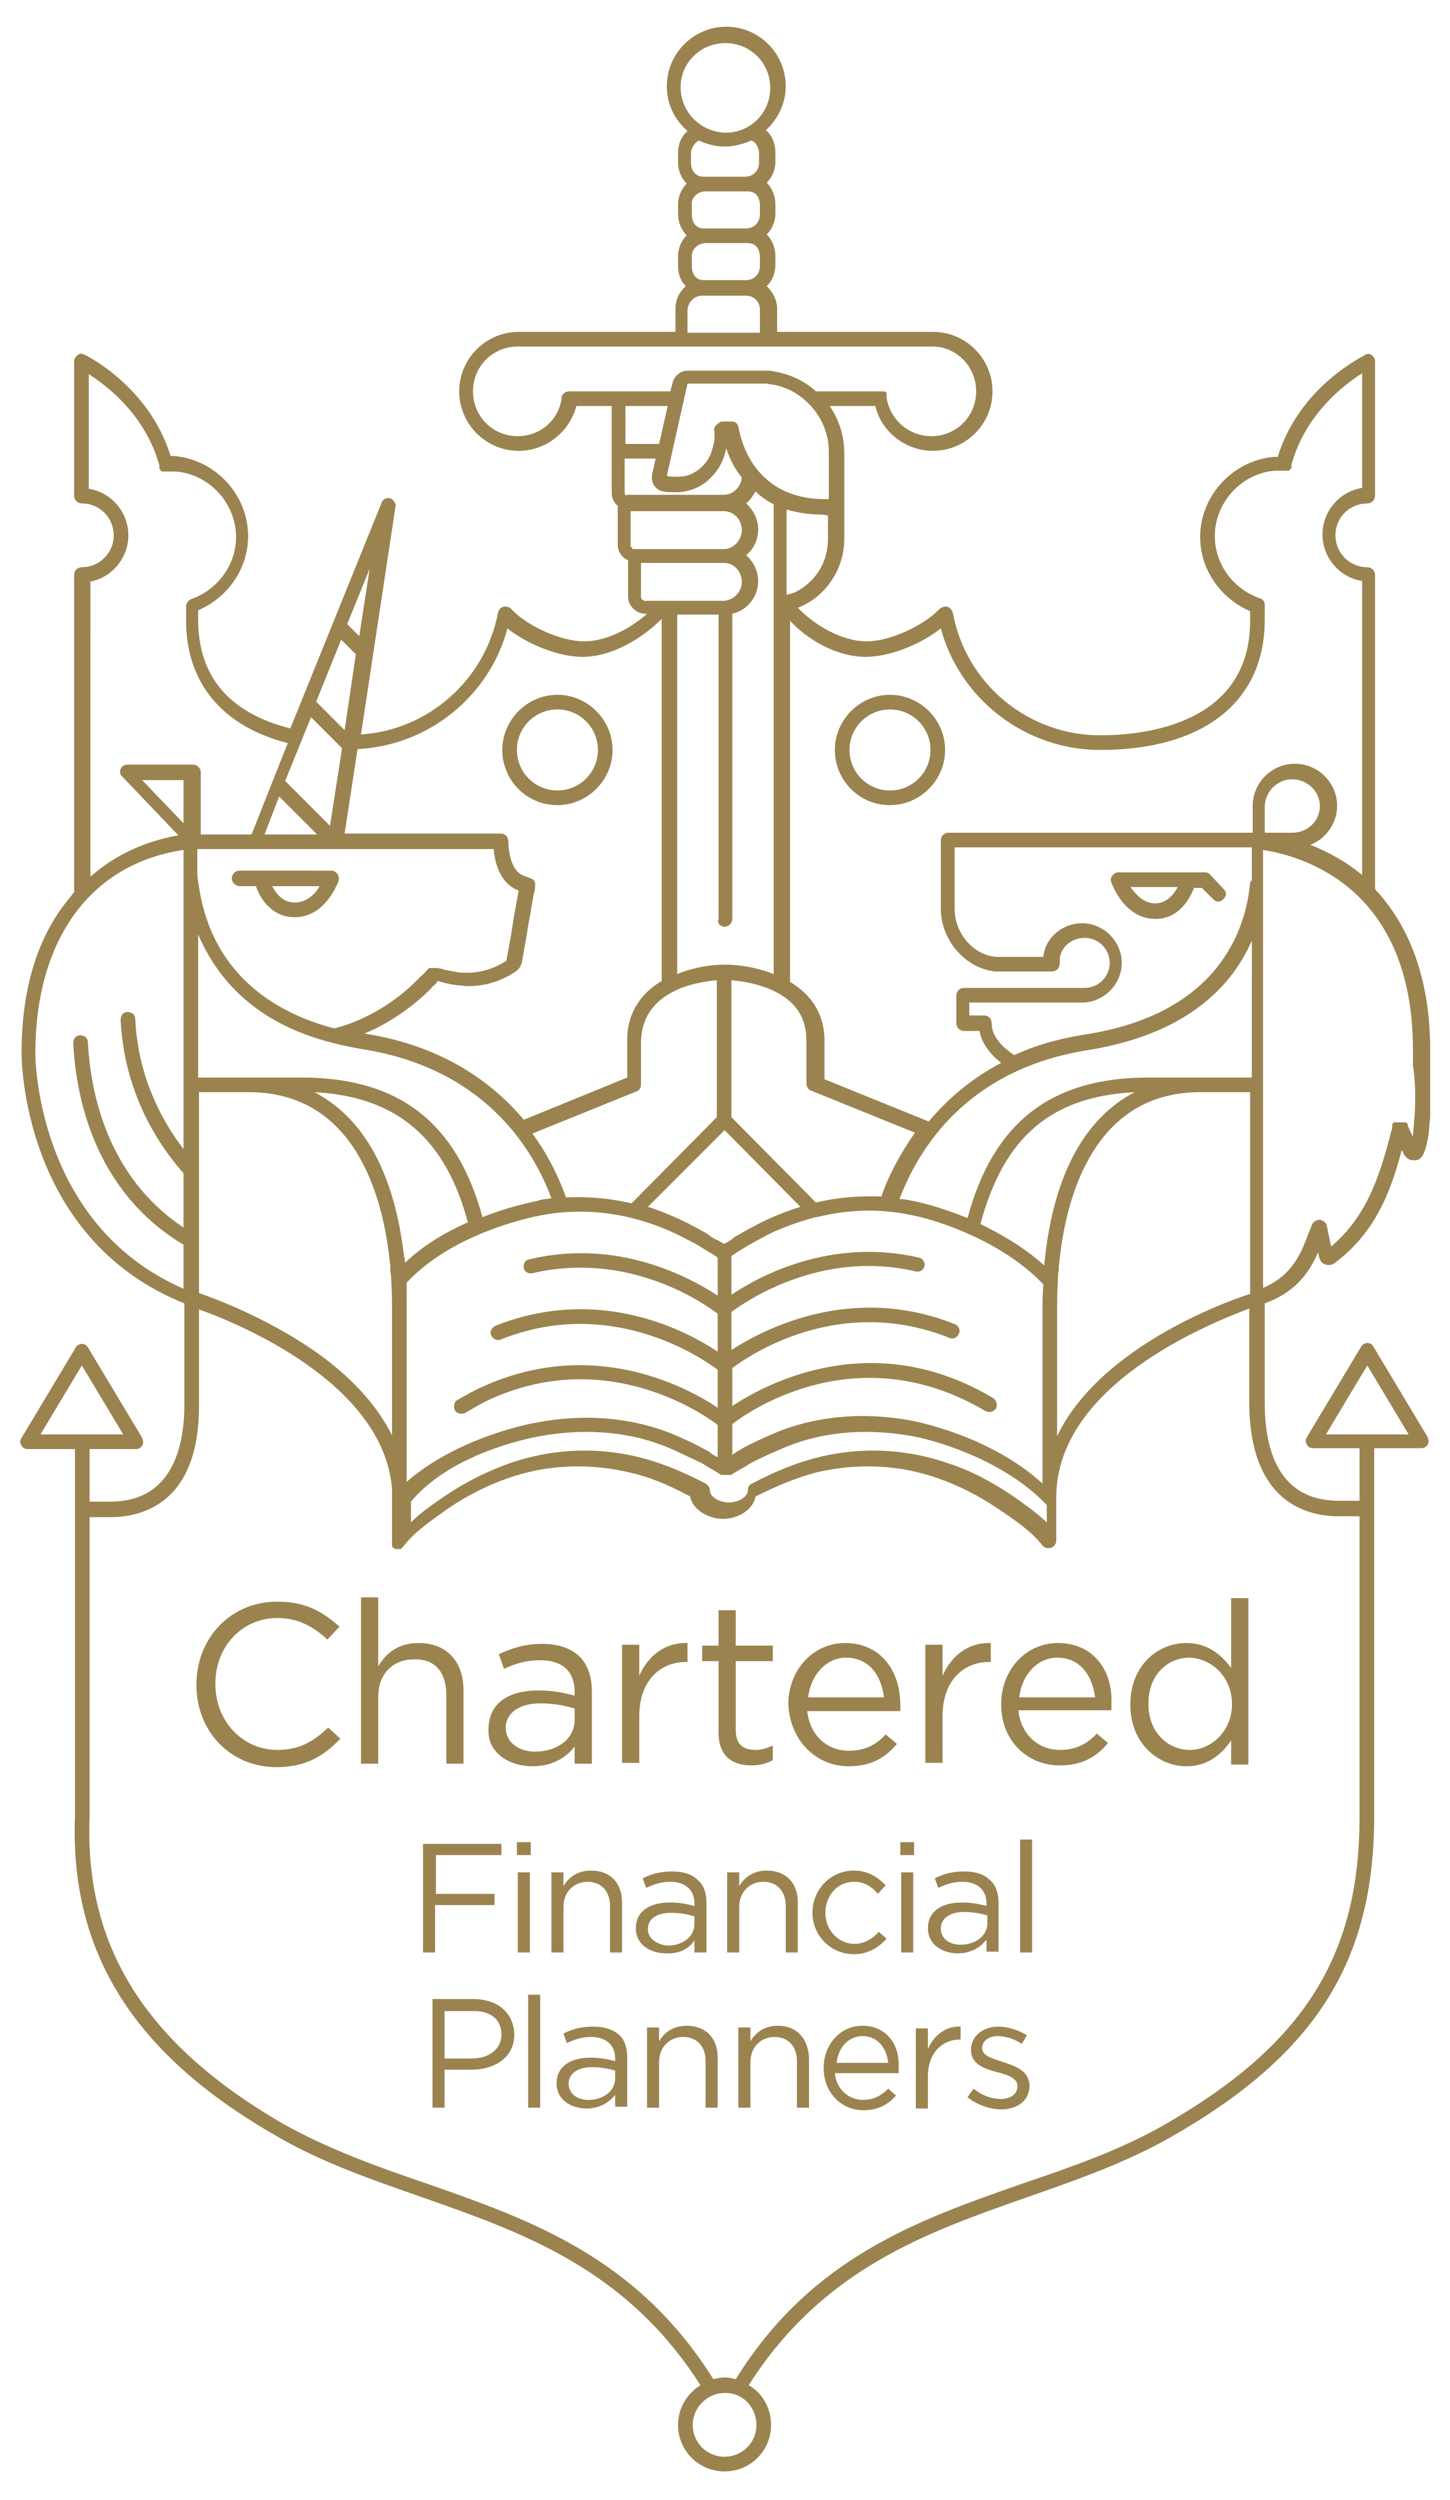 <?xml version="1.0" encoding="utf-8"?>
<!-- Generator: Adobe Illustrator 27.1.0, SVG Export Plug-In . SVG Version: 6.00 Build 0)  -->
<svg version="1.1" id="Layer_1" xmlns="http://www.w3.org/2000/svg" xmlns:xlink="http://www.w3.org/1999/xlink" x="0px" y="0px"
	 viewBox="0 0 168.3 290" style="enable-background:new 0 0 168.3 290;" xml:space="preserve">
<style type="text/css">
	.st0{fill:#9B834F;}
</style>
<g>
	<g>
		<path class="st0" d="M103.3,93.4c3.5,0,6.4-2.9,6.4-6.4c0-3.5-2.9-6.4-6.4-6.4c-3.5,0-6.4,2.9-6.4,6.4
			C96.9,90.5,99.7,93.4,103.3,93.4z M103.3,82.3c2.6,0,4.7,2.1,4.7,4.7c0,2.6-2.1,4.7-4.7,4.7c-2.6,0-4.7-2.1-4.7-4.7
			C98.6,84.4,100.7,82.3,103.3,82.3z M140.4,101.4L140.4,101.4L140.4,101.4c-0.2-0.2-0.4-0.2-0.6-0.2h0h0h0h0c0,0,0,0,0,0
			c0,0,0,0,0,0h-10c-0.3,0-0.5,0.1-0.7,0.4c-0.2,0.2-0.2,0.5-0.1,0.8c0.1,0.2,1.5,4.2,5.1,4.2c2.8,0,4-2.4,4.5-3.6h0.9l1.3,1.3
			c0.2,0.2,0.4,0.3,0.6,0.3c0.2,0,0.4-0.1,0.6-0.3c0.2-0.2,0.3-0.4,0.3-0.6c0-0.2-0.1-0.4-0.3-0.6L140.4,101.4z M134.1,104.8
			c-1.4,0-2.3-1.1-2.9-1.9h5.5C136.3,103.7,135.4,104.8,134.1,104.8z M27.8,102.8h1.9c0.4,1.2,1.7,3.6,4.5,3.6c3.6,0,5-4,5.1-4.2
			c0.1-0.3,0-0.5-0.1-0.8c-0.2-0.2-0.4-0.4-0.7-0.4H27.8c-0.5,0-0.9,0.4-0.9,0.9S27.4,102.8,27.8,102.8z M37.1,102.8
			c-0.5,0.9-1.5,1.9-2.9,1.9c-1.4,0-2.2-1.1-2.6-1.9H37.1z M99.1,226.7c1.7,0,2.9-0.8,3.8-1.8l-0.9-0.8c-0.7,0.8-1.7,1.4-2.8,1.4
			c-1.9,0-3.4-1.6-3.4-3.6v0c0-2,1.4-3.6,3.3-3.6c1.3,0,2.1,0.6,2.8,1.4l0.9-1c-0.9-0.9-2-1.7-3.7-1.7c-2.7,0-4.8,2.2-4.8,4.9v0
			C94.3,224.5,96.4,226.7,99.1,226.7z M90.3,235c-1.6,0-2.6,0.8-3.2,1.8v-1.6h-1.4v9.3h1.4v-5.3c0-1.7,1.2-2.9,2.8-2.9
			c1.6,0,2.6,1.1,2.6,2.8v5.4h1.4v-5.8C93.8,236.5,92.5,235,90.3,235z M100.1,235c-2.6,0-4.5,2.2-4.5,4.9c0,2.9,2.1,4.9,4.6,4.9
			c1.8,0,2.9-0.7,3.8-1.7l-0.9-0.8c-0.8,0.8-1.7,1.3-2.9,1.3c-1.6,0-3.1-1.1-3.3-3.1h7.4c0-0.2,0-0.4,0-0.5
			C104.5,237.2,102.9,235,100.1,235z M97.1,239.3c0.2-1.8,1.4-3.1,3-3.1c1.8,0,2.8,1.4,3,3.1H97.1z M104.6,226.5h1.4v-9.3h-1.4
			V226.5z M79.7,235c-1.6,0-2.6,0.8-3.2,1.8v-1.6h-1.4v9.3h1.4v-5.3c0-1.7,1.2-2.9,2.8-2.9c1.6,0,2.6,1.1,2.6,2.8v5.4h1.4v-5.8
			C83.3,236.5,82,235,79.7,235z M104.5,215.2h1.6v-1.5h-1.6V215.2z M80.6,225.1v1.4H82v-5.7c0-1.2-0.3-2.1-1-2.7c-0.7-0.7-1.7-1-3-1
			c-1.4,0-2.4,0.3-3.4,0.8l0.4,1.1c0.9-0.4,1.7-0.7,2.8-0.7c1.7,0,2.8,0.9,2.8,2.5v0.3c-0.8-0.2-1.7-0.4-2.8-0.4c-2.4,0-4,1-4,3v0
			c0,1.9,1.7,2.9,3.5,2.9C78.9,226.7,80,226,80.6,225.1z M75.2,223.8L75.2,223.8c0-1.2,1-1.9,2.7-1.9c1.1,0,2,0.2,2.7,0.4v0.9
			c0,1.5-1.4,2.5-3.1,2.5C76.3,225.6,75.2,224.9,75.2,223.8z M87.2,204.8c1,0,1.7-0.2,2.5-0.6v-1.7c-0.7,0.3-1.3,0.5-2,0.5
			c-1.4,0-2.3-0.6-2.3-2.3v-8h4.3v-1.8h-4.3v-4.1h-2v4.1h-1.9v1.8h1.9v8.3C83.4,203.7,85,204.8,87.2,204.8z M85.8,221.2
			c0-1.7,1.2-2.9,2.8-2.9c1.6,0,2.6,1.1,2.6,2.8v5.4h1.4v-5.8c0-2.2-1.3-3.7-3.6-3.7c-1.6,0-2.6,0.8-3.2,1.8v-1.6h-1.4v9.3h1.4
			V221.2z M122.8,190.6c-3.8,0-6.6,3.2-6.6,7.1c0,4.3,3.1,7.1,6.8,7.1c2.6,0,4.3-1,5.6-2.6l-1.3-1.1c-1.1,1.2-2.4,1.9-4.3,1.9
			c-2.4,0-4.5-1.7-4.8-4.6h10.8c0-0.3,0-0.5,0-0.7C129.2,193.8,126.9,190.6,122.8,190.6z M118.3,196.9c0.3-2.6,2.1-4.6,4.4-4.6
			c2.7,0,4.1,2.1,4.4,4.6H118.3z M107.7,237.7v-2.4h-1.4v9.3h1.4v-3.7c0-2.8,1.7-4.3,3.7-4.3h0.1v-1.5
			C109.8,235,108.4,236.1,107.7,237.7z M166,123.6c0-0.6,0-1.2,0-1.8c0,0,0,0,0,0c0-7.5-2-13.6-5.9-18.1c-0.2-0.2-0.4-0.4-0.5-0.6
			V66.7c0-0.5-0.4-0.9-0.9-0.9c-2.1,0-3.7-1.7-3.7-3.7c0-2.1,1.7-3.7,3.7-3.7c0.5,0,0.9-0.4,0.9-0.9V41.9c0-0.3-0.2-0.6-0.4-0.7
			c-0.2-0.2-0.6-0.2-0.8,0c-0.3,0.2-7.6,3.7-10.1,11.8c-0.1,0-0.3,0-0.4,0c-4.8,0.4-8.6,4.5-8.6,9.3c0,3.7,2.3,7.1,5.8,8.6v1.1
			c0,12-12.2,13.3-17.4,13.3c-8.4,0-15.6-6-17.1-14.2c-0.1-0.3-0.3-0.6-0.6-0.7c-0.3-0.1-0.6,0-0.9,0.2c-1.9,2-5.8,3.8-8.5,3.8
			c-2.9,0-6.1-1.9-8-3.9c0.4-0.1,0.6-0.3,0.7-0.3c0,0,0,0,0,0c0.8-0.4,1.5-0.9,2.1-1.5c1.7-1.7,2.6-3.9,2.6-6.2l0-4.3c0,0,0,0,0-0.1
			c0,0,0,0,0,0v-5.4c0,0,0,0,0-0.1c0-2-0.6-3.9-1.7-5.5l5.3,0c0.7,3,3.5,5.2,6.7,5.2c3.8,0,6.9-3.1,6.9-6.9s-3.1-6.9-6.9-6.9
			c0,0,0,0,0,0l-18.1,0v-2.7c0-1-0.5-1.9-1.2-2.6c0.6-0.6,1-1.5,1-2.4v-1.1c0-1-0.4-1.9-1-2.5c0.6-0.6,1-1.5,1-2.4v-1.1
			c0-1-0.4-1.9-1-2.5c0.6-0.6,1-1.5,1-2.4v-1.1c0-1.1-0.4-2-1.1-2.6c1.4-1.3,2.3-3.1,2.3-5.1c0-3.8-3.1-6.9-6.9-6.9
			c-3.8,0-6.9,3.1-6.9,6.9c0,2.1,0.9,3.9,2.4,5.2c-0.7,0.6-1.1,1.5-1.1,2.5v1.1c0,1,0.4,1.9,1,2.5c-0.6,0.6-1,1.5-1,2.4v1.1
			c0,1,0.4,1.9,1,2.5c-0.6,0.6-1,1.5-1,2.4v1.1c0,1,0.3,1.8,0.9,2.4c-0.7,0.6-1.2,1.5-1.2,2.6v2.7l-18.2,0c-3.8,0-6.9,3.1-6.9,6.9
			s3.1,6.9,6.9,6.9c3.2,0,5.9-2.2,6.7-5.2l4.1,0v10.1c0,0.5,0.2,1,0.6,1.4c0,0,0.1,0,0.1,0.1v4.5c0,0.5,0.2,1,0.6,1.4
			c0.2,0.2,0.4,0.3,0.6,0.4v4.2c0,0.5,0.2,1,0.6,1.4c0.4,0.4,0.9,0.6,1.4,0.6h0.2c-1.9,1.7-4.7,3.2-7.3,3.2c-2.7,0-6.7-1.8-8.5-3.8
			c-0.2-0.2-0.6-0.3-0.9-0.2c-0.3,0.1-0.5,0.3-0.6,0.7c-1.5,7.8-8.1,13.6-15.9,14.1l4-26.4c0.1-0.4-0.2-0.8-0.6-1
			c-0.4-0.1-0.9,0.1-1,0.5L33.7,84.5C28.5,83.2,23,80,23,71.9v-1.1c3.5-1.5,5.8-4.9,5.8-8.6c0-4.8-3.8-8.9-8.6-9.3
			c-0.1,0-0.2,0-0.4,0c-2.5-8.1-9.8-11.7-10.1-11.8C9.5,41,9.2,41,9,41.2c-0.2,0.2-0.4,0.4-0.4,0.7v15.6c0,0.5,0.4,0.9,0.9,0.9
			c2.1,0,3.7,1.7,3.7,3.7c0,2.1-1.7,3.7-3.7,3.7c-0.5,0-0.9,0.4-0.9,0.9v36.8c-0.1,0.1-0.2,0.2-0.3,0.4c-3.9,4.5-5.8,10.7-5.8,18.3
			c0,0.2-0.1,21.4,18.9,29v11.6c0,0,0,0,0,0.1c0,5.1-1.5,11.3-8.6,11.3h-1.5c-0.4,0-0.7,0-0.9,0v-6.1h5.4c0.3,0,0.6-0.2,0.7-0.4
			c0.2-0.3,0.1-0.6,0-0.9l-6.3-10.5c-0.2-0.3-0.4-0.4-0.7-0.4c-0.3,0-0.6,0.2-0.7,0.4l-6.3,10.5c-0.2,0.3-0.2,0.6,0,0.9
			c0.2,0.3,0.4,0.4,0.7,0.4h5.5l0,42.6c-0.6,15.8,6.8,27.6,23.4,37.1c5.3,3.1,11.2,5.1,16.9,7.1c11.7,4.1,23.7,8.3,32.3,21.8
			c-1.6,1-2.6,2.7-2.6,4.6c0,3,2.4,5.4,5.4,5.4c3,0,5.4-2.4,5.4-5.4c0-1.9-1-3.7-2.6-4.6c8.6-13.5,20.6-17.7,32.3-21.8
			c5.7-2,11.5-4,16.9-7.1c16.6-9.5,23.4-20.3,23.4-37.1v-42.7h5.5c0.3,0,0.6-0.2,0.7-0.4c0.2-0.3,0.1-0.6,0-0.9l-6.3-10.5
			c-0.2-0.3-0.4-0.4-0.7-0.4c-0.3,0-0.6,0.2-0.7,0.4l-6.3,10.5c-0.2,0.3-0.2,0.6,0,0.9c0.2,0.3,0.4,0.4,0.7,0.4h5.4v6.1
			c-0.5,0-1.2,0-2.4,0c-7.1,0-8.6-6.1-8.6-11.3v-11.6c3.6-1.3,5.1-3.6,6-5.5c0.1-0.1,0.1-0.3,0.2-0.4l0.1,0.5
			c0.1,0.4,0.3,0.8,0.8,0.9c0.3,0.1,0.8,0.1,1.3-0.4l0.5-0.4c4.1-3.4,5.8-7.9,7-12.5l0.3,0.6c0,0,0,0.1,0.1,0.1
			c0.2,0.3,0.5,0.5,1,0.5c0.1,0,0.1,0,0.2,0c0.3,0,0.7-0.2,1-0.9c0.3-0.8,0.4-1.4,0.5-2c0.1-0.7,0.1-1.4,0.2-2.1l0-0.1c0,0,0,0,0,0
			l0,0C166,127.6,166,125.5,166,123.6z M153.9,166.4l4.8-8l4.8,8H153.9z M100.5,76.2c2.7,0,6.3-1.4,8.7-3.3
			c2.2,8.2,9.8,14.1,18.5,14.1c12,0,19.1-5.6,19.1-15.1v-1.7c0,0,0,0,0,0c0-0.4-0.2-0.7-0.6-0.8c-3.1-1.1-5.2-4-5.2-7.2
			c0-3.9,3.1-7.3,7-7.6c0.2,0,0.6,0,0.9,0c0,0,0,0,0.1,0c0,0,0.1,0,0.1,0c0,0,0.1,0,0.1,0c0,0,0.1,0,0.1,0c0,0,0,0,0.1,0
			c0,0,0.1,0,0.1,0c0,0,0,0,0.1,0c0,0,0,0,0.1-0.1c0,0,0,0,0.1-0.1c0,0,0,0,0.1-0.1c0,0,0,0,0-0.1c0,0,0,0,0-0.1c0,0,0-0.1,0-0.1
			c0,0,0,0,0-0.1c1.6-5.8,6-9.2,8.2-10.6v13.3c-2.6,0.4-4.6,2.7-4.6,5.4c0,2.7,2,5,4.6,5.4v34.1c-1.8-1.5-3.8-2.6-6-3.5
			c1.8-0.7,3.1-2.5,3.1-4.5c0-2.7-2.2-4.9-4.9-4.9c-2.7,0-4.9,2.2-4.9,4.9l0,3.1h-35.3c-0.5,0-0.9,0.4-0.9,0.9v7.9
			c0,3.7,2.9,7,6.4,7.3c0.1,0,0.2,0,0.4,0h6.1c0.5,0,0.9-0.4,0.9-0.9l0-0.2c0-0.1,0-0.2,0-0.2c0-1.4,1.3-2.6,2.9-2.6
			c1.6,0,2.9,1.3,2.9,2.9c0,1.6-1.3,2.9-2.9,2.9h-14c-0.5,0-0.9,0.4-0.9,0.9v3.2c0,0.5,0.4,0.9,0.9,0.9h1.8c0.2,1.3,1.1,2.6,2.5,3.7
			c-3.6,1.9-6.3,4.3-8.4,6.8l-12.1-4.9l0-4.4c0-3.4-1.7-5.5-4-6.9V72C93.6,74.1,97,76.2,100.5,76.2z M121,151.3v20.8
			c-5.9-5.4-14.2-7.1-15.2-7.3c-5.9-1.1-11.7-0.5-16.7,1.8c-1.8,0.8-2.8,1.3-3.2,1.6c-0.2,0.1-0.6,0.3-0.9,0.6c0,0,0,0,0,0l0-3.6
			c2.2-1.7,14.7-10.2,29.4-1.5c0.4,0.2,0.9,0.1,1.2-0.3c0.2-0.4,0.1-0.9-0.3-1.2c-13.9-8.3-26.2-1.8-30.3,0.9l0-4.4
			c2-1.5,12.4-8.6,25.2-3.5c0.4,0.2,0.9,0,1.1-0.5c0.2-0.4,0-0.9-0.5-1.1c-12.1-4.8-22.3,0.7-25.9,3l0-4.4l0,0
			c1.6-1.2,10.4-7.3,21.4-4.7c0.5,0.1,0.9-0.2,1-0.6c0.1-0.5-0.2-0.9-0.6-1c-10.3-2.4-18.7,2.2-21.8,4.3l0-4.5
			c0.3-0.2,0.6-0.4,0.9-0.6c0.4-0.2,0.8-0.5,1-0.6c0.4-0.2,1.9-1.1,3-1.6c1.6-0.7,3.3-1.3,4.9-1.7c0,0,0.1,0,0.1,0
			c3.6-0.9,7.2-1,10.7-0.3c3.4,0.6,11,3.2,15.6,8.1C121,150.4,121,151.3,121,151.3z M47.2,148.8c5.4-5.8,14.5-7.6,15.5-7.8
			c5.2-1,10.6-0.3,15.7,2.1c1,0.5,2.6,1.3,3,1.6c0.2,0.1,0.6,0.4,1,0.6c0.3,0.2,0.7,0.4,0.9,0.6l0,4.4c-3.2-2.1-11.6-6.7-21.9-4.2
			c-0.5,0.1-0.7,0.6-0.6,1c0.1,0.5,0.6,0.7,1,0.6c11.1-2.6,19.8,3.4,21.5,4.7l0,4.4c-3.6-2.4-13.7-7.8-25.8-3
			c-0.4,0.2-0.7,0.7-0.5,1.1s0.7,0.7,1.1,0.5c12.7-5.1,23.2,2,25.2,3.5l0,4.4c-3.9-2.6-15-8.4-28-2.1c-0.8,0.4-1.5,0.8-2.2,1.2
			c-0.4,0.2-0.5,0.8-0.3,1.2c0.2,0.4,0.8,0.5,1.2,0.3c0.7-0.4,1.4-0.8,2.1-1.2c13.6-6.7,25.1,1,27.2,2.6l0,3.7c0,0-0.1,0-0.1,0
			c-0.4-0.2-0.7-0.4-0.9-0.6c-0.4-0.2-1.4-0.8-3.2-1.6c-5-2.3-10.8-2.9-16.7-1.8c-2.3,0.4-9.8,2.2-15.2,6.9l0-20.5
			C47.2,151.3,47.2,150.3,47.2,148.8z M57.3,98.5c0.1,1.2,0.5,3.3,2.1,4.4c0.3,0.2,0.5,0.3,0.8,0.4c-0.2,1.2-0.5,2.6-0.7,4
			c-0.2,1.4-0.5,2.9-0.7,4c0,0.1,0,0.1-0.1,0.2c-1.7,1.1-3.6,1.5-5.5,1.3c-0.5-0.1-1.1-0.2-1.6-0.3c-0.3-0.1-0.6-0.2-0.9-0.2
			c0,0,0,0-0.1,0c0,0-0.1,0-0.1,0c0,0-0.1,0-0.1,0c0,0-0.1,0-0.1,0c0,0-0.1,0-0.1,0c0,0-0.1,0-0.1,0c0,0,0,0-0.1,0c0,0-0.1,0-0.1,0
			c0,0,0,0-0.1,0c0,0,0,0-0.1,0.1c0,0,0,0-0.1,0.1c0,0,0,0,0,0c-0.2,0.2-0.4,0.5-0.7,0.7c-0.1,0.1-0.3,0.3-0.4,0.4
			c-2.5,2.6-6.1,4.8-9.7,5.7c-6.2-1.6-14.1-5.8-15.7-16.4c-0.1-0.6-0.2-1.1-0.2-1.7c0,0,0,0,0,0v-2.7C28.5,98.5,51.9,98.5,57.3,98.5
			z M30.7,96.8l1.7-4.4l4.4,4.4C34.7,96.8,32.6,96.8,30.7,96.8z M38.7,121C38.7,121,38.7,121,38.7,121c1.1,0.3,2.2,0.5,3.3,0.7
			c14.1,2.2,19.8,11.4,22,17.3c-0.5,0.1-1.1,0.1-1.6,0.3c-0.9,0.2-3.4,0.7-6.4,1.9c-3-11-9.7-16.2-21-16.2H29c0,0-0.1,0-0.1,0
			c0,0,0,0,0,0H23v-16.6C25.1,113.3,29.4,118.7,38.7,121z M84.1,107.5c0.5,0,0.9-0.4,0.9-0.9V71.2c1.7-0.4,3-1.9,3-3.8
			c0-1.2-0.6-2.3-1.4-3c0.9-0.7,1.4-1.8,1.4-3c0-1.2-0.6-2.3-1.4-3c0.5-0.4,0.8-0.9,1.1-1.4c0.1,0.1,0.2,0.2,0.3,0.3
			c0.6,0.5,1.2,0.9,1.8,1.2V113c-2-0.8-4.1-1.1-5.6-1.1l0,0c-1.6,0-3.7,0.3-5.6,1.1V71.3h4.8v35.3C83.2,107.1,83.6,107.5,84.1,107.5
			z M82.9,50c0.1,0.7,0,1.4-0.2,2c-0.2,0.9-0.7,1.7-1.4,2.3c-0.7,0.6-1.5,1-2.5,1c-0.1,0-0.3,0-0.4,0c-0.3,0-0.7,0-1-0.1l2.4-10.7
			h8.4c0.3,0,0.5,0,0.7,0c0.2,0,0.5,0.1,0.7,0.1c1.9,0.3,3.5,1.3,4.7,2.7c1.2,1.4,1.9,3.2,1.9,5.1h0v5.5h-0.5c-2.7,0-5-0.8-6.6-2.2
			c-1.8-1.5-2.9-3.6-3.4-6.2c-0.1-0.4-0.4-0.6-0.7-0.6h-1.3C83.2,49.2,82.8,49.5,82.9,50C82.8,49.9,82.9,50,82.9,50z M76.5,51.5
			h-3.9v-4.4l4.9,0L76.5,51.5z M84.9,129.6v-15.9c0.9,0.1,2.5,0.3,4.1,0.9c3.1,1.2,4.6,3.2,4.6,6.1l0,5c0,0.3,0.2,0.7,0.5,0.8
			l12.1,4.9c-1.9,2.7-3.2,5.3-3.9,7.4c-2.5-0.1-5.1,0.1-7.6,0.7L84.9,129.6z M92.9,140c-1.3,0.4-2.6,0.9-3.9,1.5
			c-1.1,0.5-2.7,1.4-3.2,1.7c-0.2,0.1-0.6,0.3-0.9,0.6c-0.3,0.2-0.6,0.4-0.9,0.5c-0.3-0.2-0.6-0.4-0.9-0.5c-0.4-0.2-0.7-0.4-0.9-0.6
			c-0.5-0.3-2.1-1.2-3.2-1.7c-1.3-0.6-2.5-1.1-3.8-1.5l8.9-8.9L92.9,140z M79.1,114.6c1.6-0.6,3.2-0.8,4.1-0.9v15.9l-9.9,10
			c-2.5-0.6-5-0.8-7.6-0.7c-0.8-2.2-2-4.8-3.9-7.4l12.1-4.9c0.3-0.1,0.5-0.4,0.5-0.8l0-5C74.5,117.8,76.1,115.8,79.1,114.6z
			 M28.9,126.7C28.9,126.7,28.9,126.7,28.9,126.7c12.3,0,15.5,12.1,16.3,19.3c0,0.3,0.1,0.6,0.1,0.9l0,0.4c0,0.4,0.1,0.6,0.1,1
			c0.1,1.7,0.1,3,0.1,3v15.2c-2-4-5.6-7.7-10.7-10.9c-5.1-3.2-10-5-11.7-5.6v-23.3H28.9z M36.5,126.7c9.5,0.5,15.2,5.3,17.8,15.1
			c-2.5,1.1-5.1,2.6-7.3,4.7c0-0.2,0-0.5-0.1-0.7C45.6,134.4,41.1,129.1,36.5,126.7z M62.7,166.6c5.5-1,11-0.5,15.7,1.7
			c1.9,0.9,2.8,1.3,3,1.4c0.2,0.1,0.6,0.4,1,0.6c0.5,0.3,1,0.6,1.3,0.8c0,0,0,0,0,0c0,0,0.1,0,0.1,0c0,0,0,0,0.1,0c0,0,0,0,0.1,0
			c0,0,0.1,0,0.1,0c0,0,0,0,0.1,0c0,0,0.1,0,0.1,0c0,0,0,0,0.1,0c0,0,0.1,0,0.1,0c0,0,0,0,0.1,0c0,0,0.1,0,0.1,0c0,0,0,0,0.1,0
			c0,0,0.1,0,0.1,0c0,0,0,0,0,0c0.2-0.2,0.8-0.5,1.3-0.8c0.4-0.2,0.8-0.5,1-0.6c0.2-0.1,1.1-0.6,3-1.4c4.7-2.2,10.1-2.7,15.7-1.7
			c3.7,0.7,11.1,3.2,15.6,8v2c-1.3-1.2-2.7-2.2-4-3.1c-2.4-1.6-4.8-2.9-7.3-3.7c-4.8-1.7-10-2-15-0.8c-2.5,0.6-5.1,1.6-7.9,3.1
			c-0.3,0.1-0.5,0.4-0.5,0.8c0,0.8-1.2,1.4-2.2,1.4l0,0c0,0,0,0,0,0c-1,0-2.2-0.6-2.2-1.4c0-0.3-0.2-0.6-0.5-0.8
			c-2.9-1.5-5.4-2.5-7.9-3.1c-5-1.2-10.2-0.9-15,0.8c-2.5,0.9-4.9,2.1-7.3,3.7c-1.3,0.9-2.8,1.9-4,3.1l0-2.4
			C52.3,168.7,61,166.9,62.7,166.6z M113.8,142c2.7-10.1,8.2-14.8,17.9-15.3c-4.6,2.4-9.1,7.7-10.4,19.1c0,0.3-0.1,0.7-0.1,1l0,0
			C119,144.8,116.3,143.2,113.8,142z M122.8,148.3c0-0.4,0-0.6,0.1-1l0-0.4c0-0.3,0.1-0.6,0.1-0.9c0.8-7.2,4-19.3,16.3-19.3
			c0,0,0,0,0,0h5.8v23.4c-1.6,0.5-6.6,2.3-11.7,5.5c-5.2,3.3-8.8,7-10.7,11l0-15.3C122.7,151.3,122.7,150,122.8,148.3z M139.3,125
			C139.3,125,139.3,125,139.3,125c-0.1,0-0.1,0-0.1,0h-5.9c-11.3,0-18,5.2-21,16.3c-2.5-1-4.8-1.7-6.4-2c-0.5-0.1-1-0.2-1.5-0.2
			c2.2-5.8,7.8-15.1,22-17.3c7.3-1.2,12.8-4,16.4-8.5c1.1-1.4,1.9-2.8,2.5-4.2V125H139.3z M145.1,102.4c-0.5,5.5-3.7,15.2-19.1,17.6
			c-3.2,0.5-5.9,1.3-8.3,2.4c-1.3-0.9-2.6-2.1-2.6-3.7c0-0.2-0.1-0.5-0.2-0.6c-0.2-0.2-0.4-0.3-0.6-0.3h-1.8v-1.5h13.1
			c2.5,0,4.6-2.1,4.6-4.6c0-2.5-2.1-4.6-4.6-4.6c-2.3,0-4.3,1.7-4.5,3.9l-5.3,0c-0.1,0-0.2,0-0.2,0c-2.6-0.2-4.8-2.7-4.8-5.6v-7.1
			h34.5v3.8C145.1,102.3,145.1,102.4,145.1,102.4z M96.1,59.8l0,2.7c0,1.9-0.7,3.7-2.1,5c-0.5,0.5-1.1,0.9-1.7,1.2
			c-0.2,0.1-0.6,0.2-1,0.3v-9.9c1.3,0.4,2.7,0.6,4.2,0.6L96.1,59.8C96.1,59.8,96.1,59.8,96.1,59.8z M79,10.1C79,7.3,81.3,5,84.2,5
			c2.9,0,5.2,2.3,5.2,5.2s-2.3,5.2-5.2,5.2C81.3,15.3,79,13,79,10.1z M81.9,22.2h4.9c1,0,1.4,0.8,1.4,1.6v1.1c0,0.9-0.7,1.6-1.6,1.6
			h-4.9c-1,0-1.4-0.8-1.4-1.6v-1.1C80.2,22.9,81,22.2,81.9,22.2z M80.2,18.9v-1.1c0-0.6,0.4-1.2,0.9-1.5c0.9,0.4,1.9,0.7,3,0.7
			c1.1,0,2.2-0.3,3.1-0.7c0.6,0.2,0.9,0.9,0.9,1.5v1.1c0,0.9-0.7,1.6-1.6,1.6h-4.9C80.7,20.5,80.2,19.7,80.2,18.9z M81.9,28.2h4.9
			c1,0,1.4,0.8,1.4,1.6v1.1c0,0.9-0.7,1.6-1.6,1.6h-4.9c-1,0-1.4-0.8-1.4-1.6v-1.1C80.2,29,81,28.2,81.9,28.2z M81.5,34.3h5.1
			c0.9,0,1.6,0.7,1.6,1.6v2.7l-8.4,0v-2.7C79.9,35,80.6,34.3,81.5,34.3z M66.1,45.4c-0.3,0-0.6,0.1-0.8,0.4c0,0,0,0,0,0
			c0,0,0,0.1-0.1,0.1c0,0,0,0,0,0c0,0,0,0.1,0,0.1c0,0,0,0,0,0.1c0,0,0,0,0,0c-0.3,2.6-2.5,4.5-5.1,4.5c-2.9,0-5.2-2.3-5.2-5.2
			s2.3-5.2,5.2-5.2l48.1,0c0,0,0,0,0,0c2.8,0,5.1,2.3,5.1,5.2c0,2.9-2.3,5.2-5.2,5.2c-2.6,0-4.8-1.9-5.2-4.5c0,0,0,0,0,0
			c0,0,0-0.1,0-0.1c0,0,0-0.1,0-0.1c0,0,0,0,0-0.1c0,0,0-0.1,0-0.1c0,0,0,0,0-0.1c0,0,0-0.1-0.1-0.1c0,0,0,0,0,0c0,0-0.1,0-0.1-0.1
			c0,0,0,0,0,0c0,0-0.1,0-0.1,0c0,0,0,0-0.1,0c0,0-0.1,0-0.1,0c0,0,0,0-0.1,0c0,0-0.1,0-0.1,0c0,0,0,0,0,0l-7.5,0
			c-1.3-1.2-3-2-4.8-2.3C89.6,43,89.3,43,89.1,43c-0.3,0-0.6,0-0.9,0h-8.4c-0.8,0-1.5,0.6-1.7,1.3l-0.3,1.1L66.1,45.4z M72.6,57.4
			c0,0-0.1-0.1-0.1-0.2v-4h3.6l-0.4,1.8c-0.1,0.5,0,0.9,0.2,1.3c0.3,0.4,0.7,0.7,1.1,0.7c0.4,0.1,0.9,0.1,1.3,0.1c0.2,0,0.4,0,0.5,0
			c1.3-0.1,2.6-0.6,3.5-1.5c0.9-0.8,1.6-1.9,1.9-3.2c0-0.1,0.1-0.3,0.1-0.4c0.4,1.3,1,2.4,1.8,3.4c-0.1,1.1-1,2-2.1,2c0,0,0,0,0,0
			H72.8C72.7,57.5,72.6,57.5,72.6,57.4z M73.3,63.5c0,0-0.1-0.1-0.1-0.2v-4H84c0,0,0,0,0,0c1.2,0,2.1,1,2.1,2.2c0,1.2-1,2.2-2.1,2.2
			c0,0,0,0,0,0l-10.6,0C73.4,63.5,73.3,63.5,73.3,63.5z M74.7,69.6c-0.1,0-0.2,0-0.2-0.1c0,0-0.1-0.1-0.1-0.2v-4l9.6,0c0,0,0,0,0,0
			c0,0,0,0,0,0c1.2,0,2.1,1,2.1,2.2c0,1.2-1,2.2-2.2,2.2l0,0H74.7z M58.9,72.9c2.4,1.9,6,3.3,8.7,3.3c3.5,0,7-2.2,9.2-4.4v42
			c-2.2,1.3-4,3.5-4,6.8l0,4.4l-12,4.9c-3.7-4.4-9.5-8.6-18.5-10c0,0,0,0,0,0c2.9-1.2,5.6-3.1,7.7-5.2c0.1-0.1,0.2-0.3,0.4-0.4
			c0.1-0.1,0.3-0.3,0.4-0.5c0.1,0,0.2,0.1,0.4,0.1c0.6,0.2,1.2,0.3,1.9,0.4c0.4,0,0.8,0.1,1.2,0.1c1.9,0,3.7-0.5,5.4-1.6
			c0.5-0.3,0.8-0.7,0.9-1.3c0.2-1.2,0.5-2.7,0.7-4.1c0.3-1.5,0.5-3.1,0.8-4.3c0,0,0,0,0-0.1c0-0.1,0-0.2,0-0.2
			c0.1-0.4-0.1-0.8-0.5-0.9c-0.2-0.1-0.3-0.1-0.5-0.2c-0.3-0.1-0.5-0.2-0.7-0.3c-1.2-0.8-1.4-3-1.4-3.8c0-0.2-0.1-0.5-0.2-0.6
			c-0.2-0.2-0.4-0.3-0.6-0.3c-1.6,0-10,0-18.2,0l1.5-9.8C49.7,86.5,56.8,80.8,58.9,72.9z M42.9,66l-1.2,7.8l-1.4-1.4L42.9,66z
			 M39.6,74.2l1.7,1.7L40,84.7l-3.3-3.3L39.6,74.2z M36.1,83.2l3.6,3.6l-1.4,9l-5.2-5.2L36.1,83.2z M10.3,67.5
			c2.6-0.4,4.6-2.7,4.6-5.4c0-2.7-2-5-4.6-5.4V43.4c2.2,1.4,6.6,4.8,8.2,10.6c0,0,0,0,0,0.1c0,0,0,0.1,0,0.1c0,0,0,0,0,0.1
			c0,0,0,0,0,0.1c0,0,0,0,0.1,0.1c0,0,0,0,0.1,0.1c0,0,0,0,0.1,0.1c0,0,0,0,0.1,0c0,0,0,0,0.1,0c0,0,0,0,0.1,0c0,0,0.1,0,0.1,0
			c0,0,0,0,0.1,0c0,0,0.1,0,0.1,0c0,0,0,0,0.1,0c0.2,0,0.7,0,0.9,0c3.9,0.3,7,3.7,7,7.6c0,3.2-2.1,6.1-5.2,7.2
			c-0.3,0.1-0.6,0.5-0.6,0.8l0,0v1.7c0,7.3,4.3,12.3,11.8,14.2l-4.2,10.6c-2.6,0-4.7,0-5.9,0v-7.2c0-0.5-0.4-0.9-0.9-0.9h-7.6
			c-0.3,0-0.7,0.2-0.8,0.5c-0.1,0.3-0.1,0.7,0.2,0.9l6.5,6.8c-3.9,0.7-7.4,2.3-10.2,4.8V67.5z M21.3,90.5v5l-4.8-5H21.3z M4.1,122.2
			c0-13.2,6.4-22,17.2-23.6v34.7c-2.6-3.4-5.3-8.5-5.6-15.1c0-0.5-0.4-0.8-0.9-0.8c-0.5,0-0.8,0.4-0.8,0.9
			c0.4,8.2,4.1,14.2,7.3,17.8v6.3c-9-6-10.8-15.9-11.1-21.5c0-0.5-0.4-0.8-0.9-0.8c-0.5,0-0.8,0.4-0.8,0.9c0.3,6,2.3,17.1,12.8,23.4
			v5.1C4.1,142,4.1,122.4,4.1,122.2z M4.7,166.4l4.8-8l4.8,8H4.7z M87.8,281.3c0,2.1-1.7,3.7-3.7,3.7c-2.1,0-3.7-1.7-3.7-3.7
			s1.7-3.7,3.7-3.7C86.1,277.5,87.8,279.2,87.8,281.3z M155.4,175.9c1.2,0,1.9,0,2.4,0v34.9c0,16.1-6.5,26.4-22.5,35.6
			c-5.2,3-11,5-16.6,6.9c-12,4.2-24.5,8.5-33.3,22.7c-0.4-0.1-0.8-0.2-1.3-0.2c-0.4,0-0.9,0.1-1.3,0.2
			c-8.9-14.2-21.3-18.5-33.3-22.7c-5.6-1.9-11.4-4-16.6-6.9c-15.9-9.2-23.1-20.5-22.5-35.6v-34.8c0.2,0,0.5,0,0.9,0l1.5,0
			c3.8,0,10.3-1.7,10.3-12.9c0,0,0,0,0-0.1v-11.1c4.5,1.6,21.4,8.5,22.4,20.8v6.1c0,0,0,0,0,0c0,0,0,0.1,0,0.1c0,0,0,0.1,0,0.1
			c0,0,0,0.1,0,0.1c0,0,0,0,0,0.1c0,0,0,0.1,0,0.1c0,0,0,0,0,0.1c0,0,0,0,0.1,0.1c0,0,0,0,0.1,0.1c0,0,0,0,0,0c0,0,0,0,0,0
			c0.1,0,0.1,0.1,0.2,0.1c0,0,0,0,0.1,0c0.1,0,0.2,0,0.2,0c0,0,0,0,0,0l0,0l0,0c0.1,0,0.1,0,0.2,0c0,0,0,0,0,0c0.1,0,0.1,0,0.2-0.1
			c0,0,0,0,0,0c0.1,0,0.1-0.1,0.1-0.1c0,0,0,0,0,0c0.1-0.1,0.1-0.1,0.2-0.2c1.3-1.7,3.3-3,5.1-4.3c2.2-1.5,4.6-2.7,6.9-3.5
			c4.5-1.6,9.4-1.8,14.1-0.7c2.3,0.5,4.5,1.4,7.1,2.8c0.3,1.6,2.2,2.6,3.8,2.6c0,0,0,0,0,0l0,0c1.7,0,3.5-1,3.8-2.6
			c2.6-1.3,4.8-2.2,7.1-2.8c4.7-1.1,9.6-0.9,14.1,0.7c2.3,0.8,4.7,2,6.9,3.5c1.8,1.2,3.9,2.6,5.2,4.3c0.2,0.2,0.4,0.3,0.7,0.3l0,0
			c0,0,0,0,0,0c0.5,0,0.9-0.4,0.9-0.9l0-5l0,0c0-13.1,17.9-20.2,22.4-21.9v11.1l0,0C145.1,174.2,151.6,175.9,155.4,175.9z
			 M146.8,93.6c0-1.7,1.4-3.2,3.2-3.2c1.7,0,3.2,1.4,3.2,3.1c0,1.7-1.4,3.1-3.2,3.1l-3.2,0L146.8,93.6z M164.2,129.4L164.2,129.4
			L164.2,129.4c-0.1,0.8-0.1,1.5-0.2,2.1c0,0.1,0,0.2,0,0.4l-0.6-1.3c0,0,0,0,0,0c0,0,0-0.1,0-0.1c0,0,0,0,0-0.1c0,0,0,0-0.1-0.1
			c0,0,0,0-0.1-0.1c0,0,0,0-0.1,0c0,0,0,0-0.1,0c0,0,0,0-0.1,0c0,0-0.1,0-0.1,0c0,0,0,0,0,0c0,0,0,0-0.1,0c0,0-0.1,0-0.1,0
			s-0.1,0-0.1,0c0,0-0.1,0-0.1,0c0,0-0.1,0-0.1,0c0,0-0.1,0-0.1,0c0,0-0.1,0-0.1,0c0,0,0,0-0.1,0c0,0,0,0,0,0c0,0,0,0-0.1,0
			c0,0,0,0-0.1,0c0,0,0,0-0.1,0.1c0,0,0,0-0.1,0.1c0,0,0,0,0,0.1c0,0,0,0,0,0.1c0,0,0,0,0,0.1c0,0,0,0.1,0,0.1c0,0,0,0,0,0
			c-1.3,5-2.7,10.1-7.1,13.8l0,0l-0.5-2.4c-0.1-0.4-0.4-0.6-0.8-0.7c-0.4,0-0.7,0.2-0.9,0.5c-0.1,0.3-0.2,0.6-0.4,1
			c-0.2,0.6-0.5,1.3-0.8,2c-0.8,1.6-1.9,3.3-4.5,4.4V98.6c5.1,0.8,17.4,4.7,17.4,23.2c0,0,0,0,0,0c0,0.6,0,1.2,0,1.8
			C164.3,125.5,164.3,127.5,164.2,129.4z M142.9,193.5c-1.1-1.5-2.7-2.9-5.2-2.9c-3.3,0-6.5,2.6-6.5,7.1v0.1c0,4.5,3.3,7.1,6.5,7.1
			c2.5,0,4.1-1.4,5.2-3v2.8h2v-19.3h-2V193.5z M143,197.7c0,3.1-2.4,5.3-4.9,5.3c-2.6,0-4.8-2.1-4.8-5.3v-0.1c0-3.3,2.2-5.3,4.8-5.3
			C140.6,192.4,143,194.5,143,197.7L143,197.7z M116.4,239.2c-1.2-0.4-2.4-0.7-2.4-1.6v0c0-0.8,0.7-1.4,1.8-1.4
			c0.9,0,1.9,0.3,2.8,0.9l0.6-1c-1-0.6-2.2-1-3.3-1c-1.8,0-3.2,1.1-3.2,2.7v0c0,1.7,1.6,2.2,3.1,2.6c1.2,0.3,2.3,0.7,2.3,1.6v0
			c0,0.9-0.8,1.5-1.9,1.5c-1.1,0-2.2-0.4-3.2-1.2l-0.7,1c1,0.8,2.5,1.4,3.9,1.4c1.9,0,3.3-1,3.3-2.8v0
			C119.4,240.2,117.9,239.7,116.4,239.2z M118.4,226.5h1.4v-13.1h-1.4V226.5z M65.4,221.2c0-1.7,1.2-2.9,2.8-2.9
			c1.6,0,2.6,1.1,2.6,2.8v5.4h1.4v-5.8c0-2.2-1.3-3.7-3.6-3.7c-1.6,0-2.6,0.8-3.2,1.8v-1.6H64v9.3h1.4V221.2z M74.2,199.1
			c0-4.1,2.4-6.3,5.4-6.3h0.2v-2.2c-2.6-0.1-4.6,1.5-5.6,3.8v-3.6h-2v13.7h2V199.1z M98.5,204.9c2.6,0,4.3-1,5.6-2.6l-1.3-1.1
			c-1.1,1.2-2.4,1.9-4.3,1.9c-2.4,0-4.5-1.7-4.8-4.6h10.8c0-0.3,0-0.5,0-0.7c0-4-2.3-7.2-6.4-7.2c-3.8,0-6.6,3.2-6.6,7.1
			C91.7,202,94.8,204.9,98.5,204.9z M98.2,192.3c2.7,0,4.1,2.1,4.4,4.6h-8.8C94.1,194.3,95.9,192.3,98.2,192.3z M61.8,204.9
			c2.4,0,4-1.1,4.9-2.3v2h2v-8.4c0-1.7-0.5-3.1-1.4-4c-1-1-2.5-1.5-4.4-1.5c-2,0-3.5,0.5-5,1.2l0.6,1.7c1.3-0.6,2.5-1,4.2-1
			c2.6,0,4,1.3,4,3.7v0.4c-1.2-0.3-2.4-0.6-4.2-0.6c-3.5,0-5.8,1.5-5.8,4.5v0.1C56.6,203.4,59.2,204.9,61.8,204.9z M58.7,200.4
			c0-1.6,1.5-2.8,4-2.8c1.7,0,3,0.3,4,0.6v1.3c0,2.2-2,3.7-4.6,3.7C60.3,203.2,58.7,202.2,58.7,200.4L58.7,200.4z M32.2,203
			c-4.1,0-7.2-3.4-7.2-7.6v-0.1c0-4.3,3.1-7.6,7.2-7.6c2.5,0,4.3,1.1,5.8,2.5l1.4-1.5c-1.9-1.7-3.9-2.9-7.2-2.9
			c-5.5,0-9.4,4.3-9.4,9.6v0.1c0,5.3,3.9,9.5,9.3,9.5c3.4,0,5.5-1.3,7.4-3.3l-1.4-1.3C36.4,202,34.8,203,32.2,203z M68.8,235.1
			c-1.4,0-2.4,0.3-3.4,0.8l0.4,1.1c0.9-0.4,1.7-0.7,2.8-0.7c1.7,0,2.8,0.9,2.8,2.5v0.3c-0.8-0.2-1.7-0.4-2.8-0.4c-2.4,0-4,1-4,3v0
			c0,1.9,1.7,2.9,3.5,2.9c1.6,0,2.7-0.8,3.3-1.6v1.4h1.4v-5.7c0-1.2-0.3-2.1-1-2.7C71.1,235.4,70.1,235.1,68.8,235.1z M71.4,241.1
			c0,1.5-1.4,2.5-3.1,2.5c-1.3,0-2.3-0.7-2.3-1.9v0c0-1.1,1-1.9,2.7-1.9c1.1,0,2,0.2,2.7,0.4V241.1z M51.8,196.6v8h2v-8.5
			c0-3.3-1.9-5.5-5.2-5.5c-2.4,0-3.8,1.2-4.7,2.7v-8h-2v19.3h2v-7.8c0-2.6,1.7-4.3,4.1-4.3C50.5,192.4,51.8,194,51.8,196.6z
			 M115.9,226.5v-5.7c0-1.2-0.3-2.1-1-2.7c-0.7-0.7-1.7-1-3-1c-1.4,0-2.4,0.3-3.4,0.8l0.4,1.1c0.9-0.4,1.7-0.7,2.8-0.7
			c1.7,0,2.8,0.9,2.8,2.5v0.3c-0.8-0.2-1.7-0.4-2.8-0.4c-2.4,0-4,1-4,3v0c0,1.9,1.7,2.9,3.5,2.9c1.6,0,2.7-0.8,3.3-1.6v1.4H115.9z
			 M111.5,225.6c-1.3,0-2.3-0.7-2.3-1.9v0c0-1.1,1-1.9,2.7-1.9c1.1,0,2,0.2,2.7,0.4v0.9C114.6,224.6,113.2,225.6,111.5,225.6z
			 M109.4,199.1c0-4.1,2.4-6.3,5.4-6.3h0.2v-2.2c-2.6-0.1-4.6,1.5-5.6,3.8v-3.6h-2v13.7h2V199.1z M61.3,244.5h1.4v-13.1h-1.4V244.5z
			 M64.7,93.4c3.5,0,6.4-2.9,6.4-6.4c0-3.5-2.9-6.4-6.4-6.4c-3.5,0-6.4,2.9-6.4,6.4C58.3,90.5,61.1,93.4,64.7,93.4z M64.7,82.3
			c2.6,0,4.7,2.1,4.7,4.7c0,2.6-2.1,4.7-4.7,4.7S60,89.6,60,87C60,84.4,62.1,82.3,64.7,82.3z M61.5,217.2h-1.4v9.3h1.4V217.2z
			 M54.9,231.9h-4.7v12.6h1.4v-4.4h3.1c2.7,0,5-1.4,5-4.1v0C59.6,233.4,57.7,231.9,54.9,231.9z M58.2,236c0,1.7-1.4,2.8-3.5,2.8
			h-3.1v-5.5h3.2C56.8,233.2,58.2,234.2,58.2,236L58.2,236z M61.6,213.7H60v1.5h1.6V213.7z M50.6,221h6.8v-1.3h-6.8v-4.5h7.6v-1.3
			h-9.1v12.6h1.4V221z"/>
	</g>
</g>
</svg>
